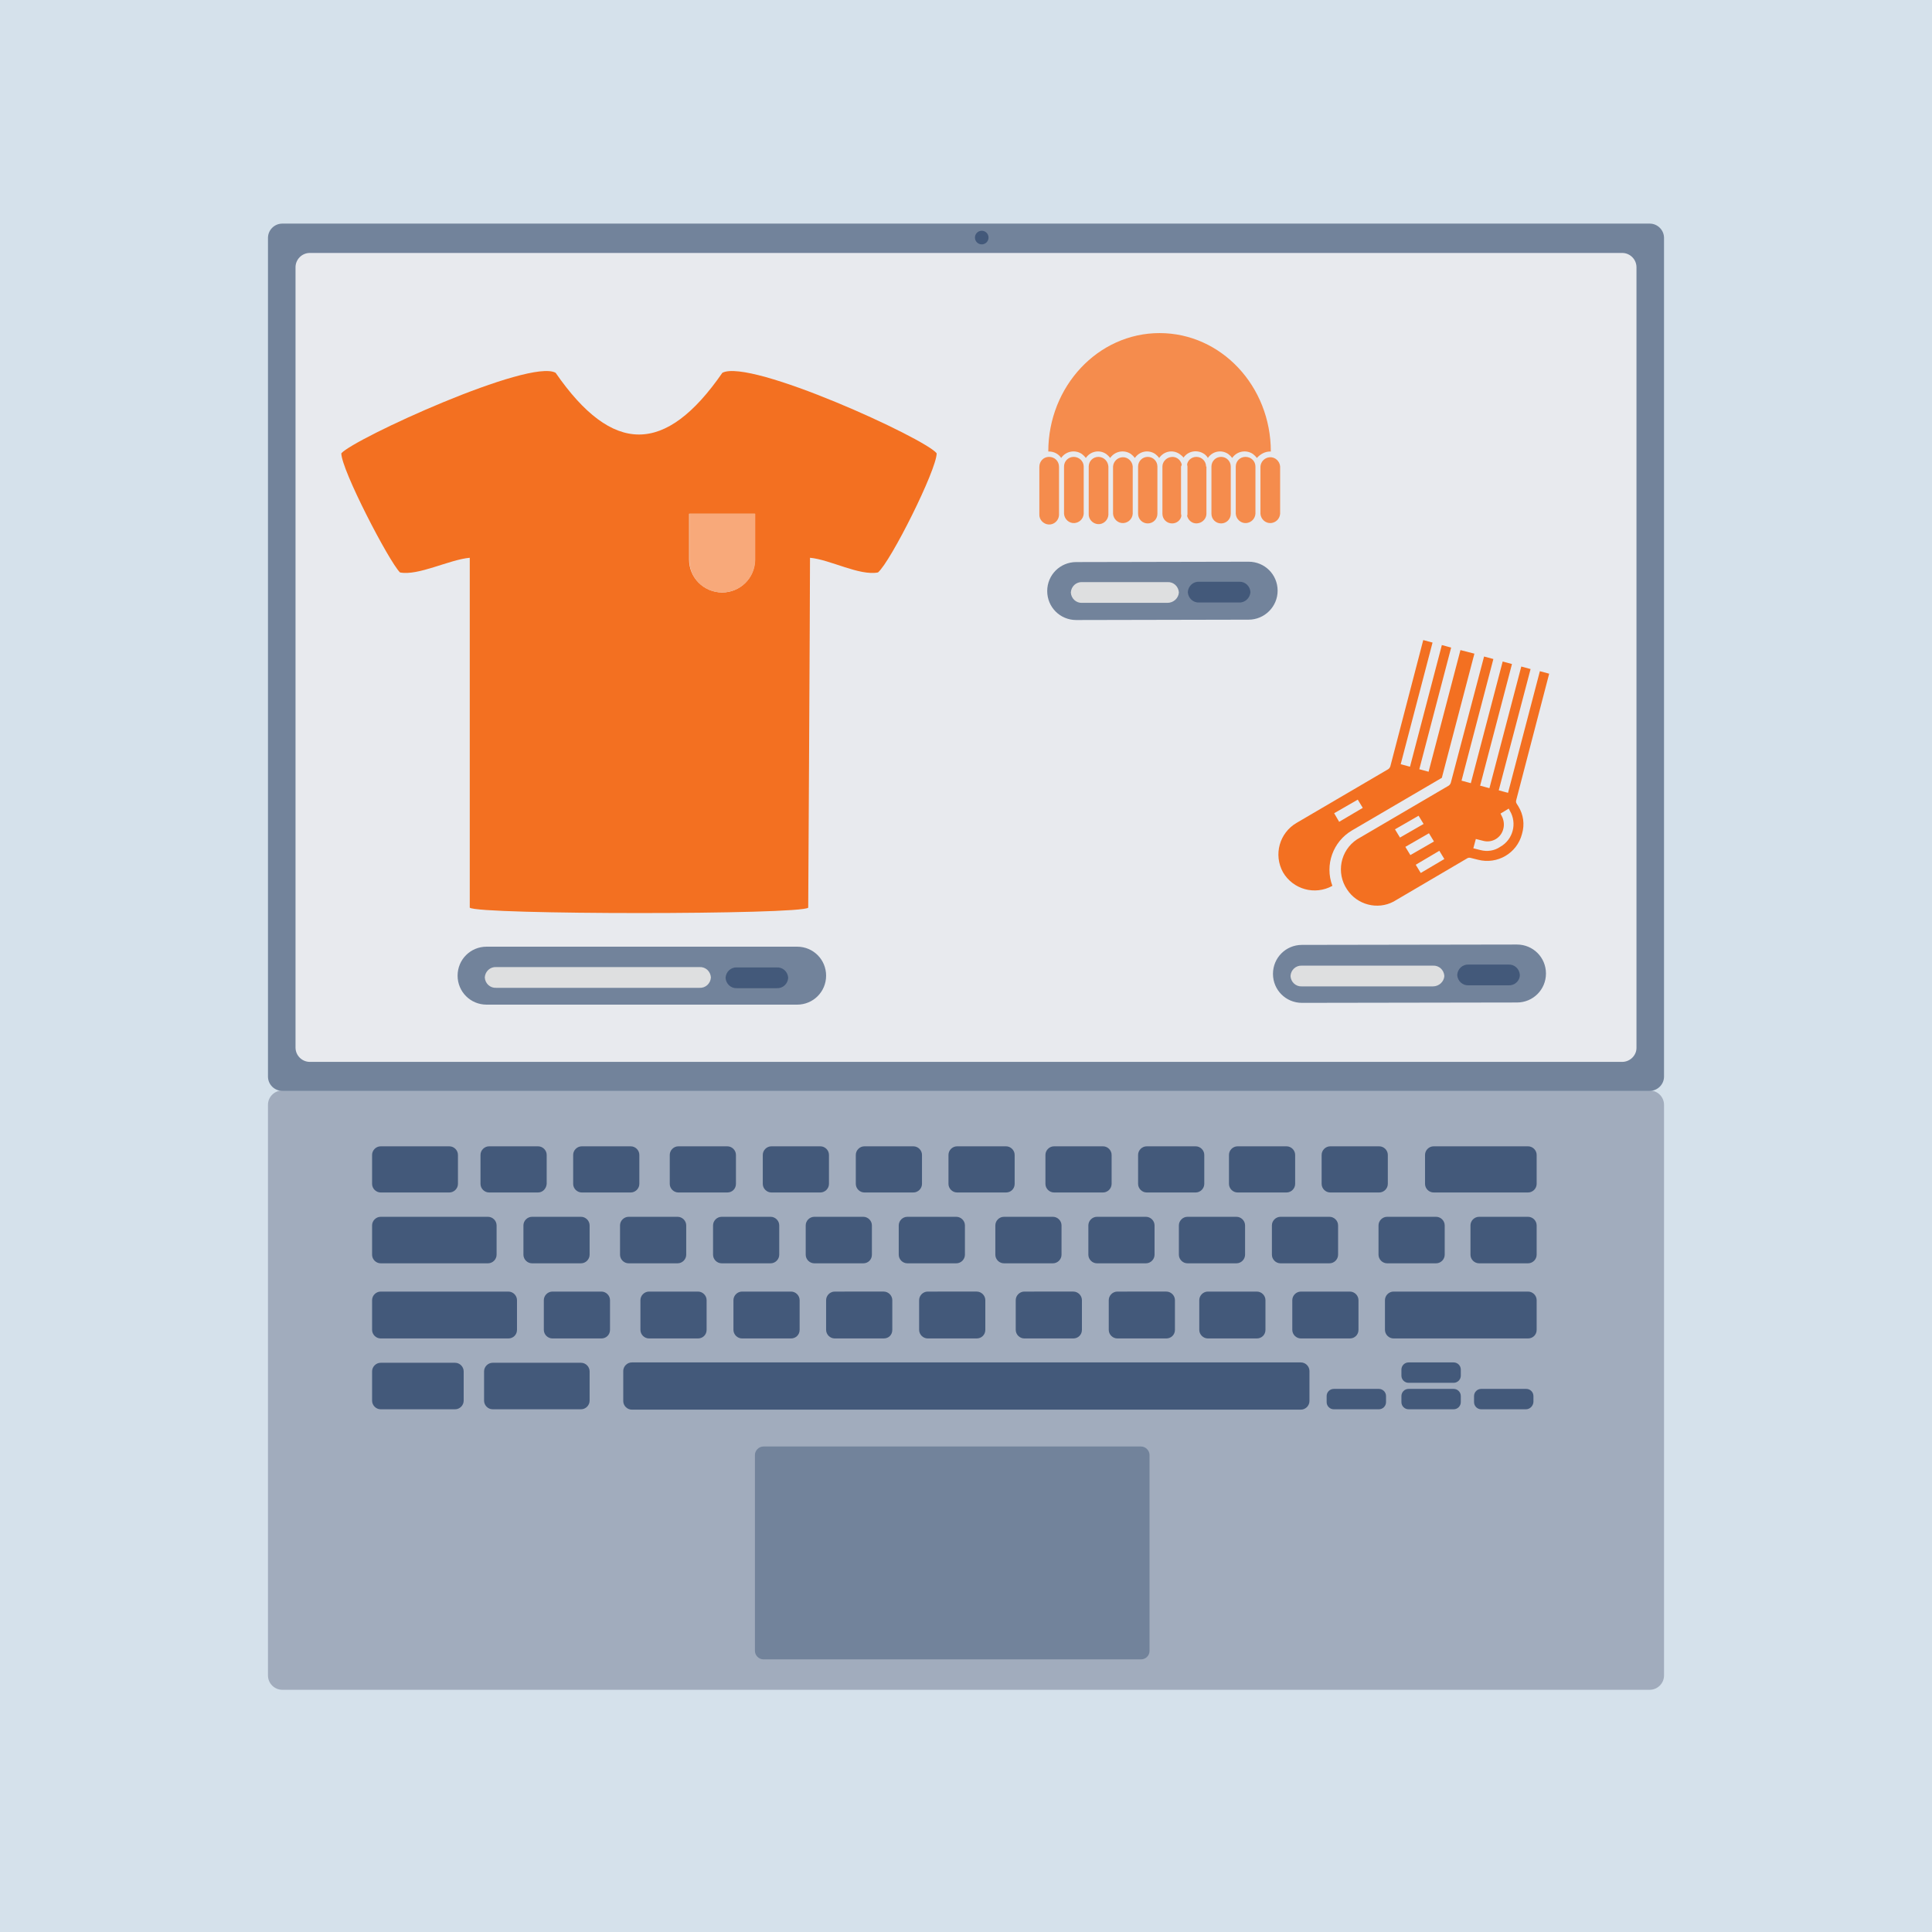 <?xml version="1.0" encoding="UTF-8"?> <!-- Generator: Adobe Illustrator 25.2.0, SVG Export Plug-In . SVG Version: 6.00 Build 0) --> <svg xmlns="http://www.w3.org/2000/svg" xmlns:xlink="http://www.w3.org/1999/xlink" version="1.1" x="0px" y="0px" viewBox="0 0 540 540" style="enable-background:new 0 0 540 540;" xml:space="preserve"> <style type="text/css"> .st0{fill:#D5E1EB;} .st1{fill:#A1ACBD;} .st2{fill:#72839B;} .st3{fill:#43597A;} .st4{fill:#E8EAEE;} .st5{fill:#DEDFE0;} .st6{fill-rule:evenodd;clip-rule:evenodd;fill:#F37021;} .st7{fill:#F58C4D;} .st8{fill:#F37021;} .st9{fill:#F8A97A;} </style> <g id="Layer_1"> <g> <rect x="0" y="0" class="st0" width="540" height="540"></rect> </g> </g> <g id="Layer_2"> <g> <g> <path class="st1" d="M461.1,472.3H78.9c-2.2,0-4-1.8-4-4V308.8c0-2.2,1.8-4,4-4h382.2c2.2,0,4,1.8,4,4v159.5 C465.1,470.5,463.3,472.3,461.1,472.3z"></path> <path class="st2" d="M461.1,304.9H78.9c-2.2,0-4-1.8-4-4V66.5c0-2.2,1.8-4,4-4l382.2,0c2.2,0,4,1.8,4,4v234.4 C465.1,303.1,463.3,304.9,461.1,304.9z"></path> <g> <path class="st3" d="M363.6,394h-187c-1.3,0-2.4-1.1-2.4-2.4v-8.4c0-1.3,1.1-2.4,2.4-2.4h187c1.3,0,2.4,1.1,2.4,2.4v8.4 C366,392.9,364.9,394,363.6,394z"></path> </g> <g> <path class="st3" d="M150.4,333.3h-13.7c-1.3,0-2.4-1.1-2.4-2.4v-8.1c0-1.3,1.1-2.4,2.4-2.4h13.7c1.3,0,2.4,1.1,2.4,2.4v8.1 C152.7,332.2,151.7,333.3,150.4,333.3z"></path> </g> <g> <path class="st3" d="M125.6,333.3h-19.2c-1.3,0-2.4-1.1-2.4-2.4v-8.1c0-1.3,1.1-2.4,2.4-2.4h19.2c1.3,0,2.4,1.1,2.4,2.4v8.1 C128,332.2,126.9,333.3,125.6,333.3z"></path> </g> <g> <path class="st3" d="M427.1,333.3h-26.4c-1.3,0-2.4-1.1-2.4-2.4v-8.1c0-1.3,1.1-2.4,2.4-2.4h26.4c1.3,0,2.4,1.1,2.4,2.4v8.1 C429.5,332.2,428.4,333.3,427.1,333.3z"></path> </g> <g> <path class="st3" d="M427.1,353.1h-13.7c-1.3,0-2.4-1.1-2.4-2.4v-8.2c0-1.3,1.1-2.4,2.4-2.4h13.7c1.3,0,2.4,1.1,2.4,2.4v8.2 C429.5,352,428.4,353.1,427.1,353.1z"></path> </g> <g> <path class="st3" d="M176.3,333.3h-13.7c-1.3,0-2.4-1.1-2.4-2.4v-8.1c0-1.3,1.1-2.4,2.4-2.4h13.7c1.3,0,2.4,1.1,2.4,2.4v8.1 C178.7,332.2,177.6,333.3,176.3,333.3z"></path> </g> <g> <path class="st3" d="M203.3,333.3h-13.7c-1.3,0-2.4-1.1-2.4-2.4v-8.1c0-1.3,1.1-2.4,2.4-2.4h13.7c1.3,0,2.4,1.1,2.4,2.4v8.1 C205.7,332.2,204.7,333.3,203.3,333.3z"></path> </g> <g> <path class="st3" d="M229.3,333.3h-13.7c-1.3,0-2.4-1.1-2.4-2.4v-8.1c0-1.3,1.1-2.4,2.4-2.4h13.7c1.3,0,2.4,1.1,2.4,2.4v8.1 C231.7,332.2,230.6,333.3,229.3,333.3z"></path> </g> <g> <path class="st3" d="M255.3,333.3h-13.7c-1.3,0-2.4-1.1-2.4-2.4v-8.1c0-1.3,1.1-2.4,2.4-2.4h13.7c1.3,0,2.4,1.1,2.4,2.4v8.1 C257.7,332.2,256.6,333.3,255.3,333.3z"></path> </g> <g> <path class="st3" d="M281.2,333.3h-13.7c-1.3,0-2.4-1.1-2.4-2.4v-8.1c0-1.3,1.1-2.4,2.4-2.4h13.7c1.3,0,2.4,1.1,2.4,2.4v8.1 C283.6,332.2,282.6,333.3,281.2,333.3z"></path> </g> <g> <path class="st3" d="M308.3,333.3h-13.7c-1.3,0-2.4-1.1-2.4-2.4v-8.1c0-1.3,1.1-2.4,2.4-2.4h13.7c1.3,0,2.4,1.1,2.4,2.4v8.1 C310.7,332.2,309.6,333.3,308.3,333.3z"></path> </g> <g> <path class="st3" d="M334.2,333.3h-13.7c-1.3,0-2.4-1.1-2.4-2.4v-8.1c0-1.3,1.1-2.4,2.4-2.4h13.7c1.3,0,2.4,1.1,2.4,2.4v8.1 C336.6,332.2,335.5,333.3,334.2,333.3z"></path> </g> <g> <path class="st3" d="M359.6,333.3h-13.7c-1.3,0-2.4-1.1-2.4-2.4v-8.1c0-1.3,1.1-2.4,2.4-2.4h13.7c1.3,0,2.4,1.1,2.4,2.4v8.1 C362,332.2,360.9,333.3,359.6,333.3z"></path> </g> <g> <path class="st3" d="M385.5,333.3h-13.7c-1.3,0-2.4-1.1-2.4-2.4v-8.1c0-1.3,1.1-2.4,2.4-2.4h13.7c1.3,0,2.4,1.1,2.4,2.4v8.1 C387.9,332.2,386.8,333.3,385.5,333.3z"></path> </g> <g> <path class="st3" d="M136.4,353.1h-30c-1.3,0-2.4-1.1-2.4-2.4v-8.2c0-1.3,1.1-2.4,2.4-2.4h30c1.3,0,2.4,1.1,2.4,2.4v8.2 C138.8,352,137.7,353.1,136.4,353.1z"></path> </g> <g> <path class="st3" d="M162.4,353.1h-13.7c-1.3,0-2.4-1.1-2.4-2.4v-8.2c0-1.3,1.1-2.4,2.4-2.4h13.7c1.3,0,2.4,1.1,2.4,2.4v8.2 C164.8,352,163.7,353.1,162.4,353.1z"></path> </g> <g> <path class="st3" d="M189.4,353.1h-13.7c-1.3,0-2.4-1.1-2.4-2.4v-8.2c0-1.3,1.1-2.4,2.4-2.4h13.7c1.3,0,2.4,1.1,2.4,2.4v8.2 C191.8,352,190.7,353.1,189.4,353.1z"></path> </g> <g> <path class="st3" d="M215.4,353.1h-13.7c-1.3,0-2.4-1.1-2.4-2.4v-8.2c0-1.3,1.1-2.4,2.4-2.4h13.7c1.3,0,2.4,1.1,2.4,2.4v8.2 C217.8,352,216.7,353.1,215.4,353.1z"></path> </g> <g> <path class="st3" d="M241.3,353.1h-13.7c-1.3,0-2.4-1.1-2.4-2.4v-8.2c0-1.3,1.1-2.4,2.4-2.4h13.7c1.3,0,2.4,1.1,2.4,2.4v8.2 C243.7,352,242.7,353.1,241.3,353.1z"></path> </g> <g> <path class="st3" d="M267.3,353.1h-13.7c-1.3,0-2.4-1.1-2.4-2.4v-8.2c0-1.3,1.1-2.4,2.4-2.4h13.7c1.3,0,2.4,1.1,2.4,2.4v8.2 C269.7,352,268.6,353.1,267.3,353.1z"></path> </g> <g> <path class="st3" d="M294.3,353.1h-13.7c-1.3,0-2.4-1.1-2.4-2.4v-8.2c0-1.3,1.1-2.4,2.4-2.4h13.7c1.3,0,2.4,1.1,2.4,2.4v8.2 C296.7,352,295.6,353.1,294.3,353.1z"></path> </g> <g> <path class="st3" d="M320.3,353.1h-13.7c-1.3,0-2.4-1.1-2.4-2.4v-8.2c0-1.3,1.1-2.4,2.4-2.4h13.7c1.3,0,2.4,1.1,2.4,2.4v8.2 C322.7,352,321.6,353.1,320.3,353.1z"></path> </g> <g> <path class="st3" d="M345.6,353.1h-13.7c-1.3,0-2.4-1.1-2.4-2.4v-8.2c0-1.3,1.1-2.4,2.4-2.4h13.7c1.3,0,2.4,1.1,2.4,2.4v8.2 C348,352,346.9,353.1,345.6,353.1z"></path> </g> <g> <path class="st3" d="M371.6,353.1h-13.7c-1.3,0-2.4-1.1-2.4-2.4v-8.2c0-1.3,1.1-2.4,2.4-2.4h13.7c1.3,0,2.4,1.1,2.4,2.4v8.2 C374,352,372.9,353.1,371.6,353.1z"></path> </g> <g> <path class="st3" d="M142.1,374.1h-35.7c-1.3,0-2.4-1.1-2.4-2.4v-8.3c0-1.3,1.1-2.4,2.4-2.4h35.7c1.3,0,2.4,1.1,2.4,2.4v8.3 C144.5,373.1,143.4,374.1,142.1,374.1z"></path> </g> <g> <path class="st3" d="M168.1,374.1h-13.7c-1.3,0-2.4-1.1-2.4-2.4v-8.3c0-1.3,1.1-2.4,2.4-2.4h13.7c1.3,0,2.4,1.1,2.4,2.4v8.3 C170.5,373.1,169.4,374.1,168.1,374.1z"></path> </g> <g> <path class="st3" d="M195.1,374.1h-13.7c-1.3,0-2.4-1.1-2.4-2.4v-8.3c0-1.3,1.1-2.4,2.4-2.4h13.7c1.3,0,2.4,1.1,2.4,2.4v8.3 C197.5,373.1,196.4,374.1,195.1,374.1z"></path> </g> <g> <path class="st3" d="M221.1,374.1h-13.7c-1.3,0-2.4-1.1-2.4-2.4v-8.3c0-1.3,1.1-2.4,2.4-2.4h13.7c1.3,0,2.4,1.1,2.4,2.4v8.3 C223.5,373.1,222.4,374.1,221.1,374.1z"></path> </g> <g> <path class="st3" d="M247,374.1h-13.7c-1.3,0-2.4-1.1-2.4-2.4v-8.3c0-1.3,1.1-2.4,2.4-2.4H247c1.3,0,2.4,1.1,2.4,2.4v8.3 C249.4,373.1,248.4,374.1,247,374.1z"></path> </g> <g> <path class="st3" d="M273,374.1h-13.7c-1.3,0-2.4-1.1-2.4-2.4v-8.3c0-1.3,1.1-2.4,2.4-2.4H273c1.3,0,2.4,1.1,2.4,2.4v8.3 C275.4,373.1,274.3,374.1,273,374.1z"></path> </g> <g> <path class="st2" d="M318.9,463.8H213.4c-1.3,0-2.4-1.1-2.4-2.4v-54.7c0-1.3,1.1-2.4,2.4-2.4h105.5c1.3,0,2.4,1.1,2.4,2.4v54.7 C321.3,462.8,320.2,463.8,318.9,463.8z"></path> </g> <g> <path class="st3" d="M300,374.1h-13.7c-1.3,0-2.4-1.1-2.4-2.4v-8.3c0-1.3,1.1-2.4,2.4-2.4H300c1.3,0,2.4,1.1,2.4,2.4v8.3 C302.4,373.1,301.3,374.1,300,374.1z"></path> </g> <g> <path class="st3" d="M326,374.1h-13.7c-1.3,0-2.4-1.1-2.4-2.4v-8.3c0-1.3,1.1-2.4,2.4-2.4H326c1.3,0,2.4,1.1,2.4,2.4v8.3 C328.4,373.1,327.3,374.1,326,374.1z"></path> </g> <g> <path class="st3" d="M351.3,374.1h-13.7c-1.3,0-2.4-1.1-2.4-2.4v-8.3c0-1.3,1.1-2.4,2.4-2.4h13.7c1.3,0,2.4,1.1,2.4,2.4v8.3 C353.7,373.1,352.6,374.1,351.3,374.1z"></path> </g> <g> <path class="st3" d="M377.3,374.1h-13.7c-1.3,0-2.4-1.1-2.4-2.4v-8.3c0-1.3,1.1-2.4,2.4-2.4h13.7c1.3,0,2.4,1.1,2.4,2.4v8.3 C379.7,373.1,378.6,374.1,377.3,374.1z"></path> </g> <g> <path class="st3" d="M162.4,393.9h-24.7c-1.3,0-2.4-1.1-2.4-2.4v-8.2c0-1.3,1.1-2.4,2.4-2.4h24.7c1.3,0,2.4,1.1,2.4,2.4v8.2 C164.8,392.8,163.7,393.9,162.4,393.9z"></path> </g> <g> <path class="st3" d="M127.2,393.9h-20.8c-1.3,0-2.4-1.1-2.4-2.4v-8.2c0-1.3,1.1-2.4,2.4-2.4h20.8c1.3,0,2.4,1.1,2.4,2.4v8.2 C129.6,392.8,128.5,393.9,127.2,393.9z"></path> </g> <g> <path class="st3" d="M401.4,353.1h-13.7c-1.3,0-2.4-1.1-2.4-2.4v-8.2c0-1.3,1.1-2.4,2.4-2.4h13.7c1.3,0,2.4,1.1,2.4,2.4v8.2 C403.8,352,402.7,353.1,401.4,353.1z"></path> </g> <g> <path class="st3" d="M427.1,374.1h-37.6c-1.3,0-2.4-1.1-2.4-2.4v-8.3c0-1.3,1.1-2.4,2.4-2.4h37.6c1.3,0,2.4,1.1,2.4,2.4v8.3 C429.5,373.1,428.4,374.1,427.1,374.1z"></path> </g> <g> <path class="st3" d="M385.4,393.9h-12.6c-1.1,0-2-0.9-2-2v-1.7c0-1.1,0.9-2,2-2h12.6c1.1,0,2,0.9,2,2v1.7 C387.4,393,386.5,393.9,385.4,393.9z"></path> </g> <g> <path class="st3" d="M406.3,393.9h-12.6c-1.1,0-2-0.9-2-2v-1.7c0-1.1,0.9-2,2-2h12.6c1.1,0,2,0.9,2,2v1.7 C408.3,393,407.4,393.9,406.3,393.9z"></path> </g> <g> <path class="st3" d="M406.3,386.5h-12.6c-1.1,0-2-0.9-2-2v-1.7c0-1.1,0.9-2,2-2h12.6c1.1,0,2,0.9,2,2v1.7 C408.3,385.6,407.4,386.5,406.3,386.5z"></path> </g> <g> <path class="st3" d="M426.5,393.9H414c-1.1,0-2-0.9-2-2v-1.7c0-1.1,0.9-2,2-2h12.6c1.1,0,2,0.9,2,2v1.7 C428.5,393,427.6,393.9,426.5,393.9z"></path> </g> <path class="st4" d="M453.4,296.8H86.6c-2.2,0-4-1.8-4-4V74.7c0-2.2,1.8-4,4-4h366.8c2.2,0,4,1.8,4,4v218.2 C457.4,295,455.6,296.8,453.4,296.8z"></path> <circle class="st3" cx="274.4" cy="66.4" r="1.9"></circle> </g> </g> </g> <g id="Layer_3"> <g id="Illos"> <path class="st2" d="M136,264.6h86.8c4.5,0,8.1,3.6,8.1,8.1v0c0,4.5-3.6,8.1-8.1,8.1H136c-4.5,0-8.1-3.6-8.1-8.1v0 C127.9,268.2,131.5,264.6,136,264.6z"></path> <path class="st5" d="M195.5,276.1h-56.8c-1.7,0.1-3.1-1.2-3.2-2.9l0,0c0.1-1.7,1.5-3,3.2-2.9h56.8c1.7-0.1,3.1,1.2,3.2,2.9l0,0 C198.6,274.9,197.2,276.2,195.5,276.1C195.5,276.1,195.5,276.1,195.5,276.1z"></path> <path class="st3" d="M217.1,276.2h-11.1c-1.7,0.1-3.1-1.2-3.2-2.9l0,0c0.1-1.7,1.5-3,3.2-2.9h11.1c1.7-0.1,3.1,1.2,3.2,2.9l0,0 C220.2,275,218.8,276.3,217.1,276.2z"></path> <path class="st2" d="M424,280.2l-60.1,0.1c-4.5,0-8.1-3.6-8.1-8.1l0,0l0,0c0-4.5,3.6-8.1,8.1-8.1l0,0L424,264 c4.5,0,8.1,3.6,8.1,8.1l0,0l0,0C432.1,276.6,428.5,280.2,424,280.2z"></path> <path class="st5" d="M400.5,275.7h-36.6c-1.7,0.1-3.1-1.2-3.2-2.9l0,0c0.1-1.7,1.5-3,3.2-2.9h36.6c1.7-0.1,3.1,1.2,3.2,2.9l0,0 C403.6,274.4,402.2,275.7,400.5,275.7z"></path> <path class="st3" d="M421.6,275.4h-11.1c-1.7,0.1-3.1-1.2-3.2-2.9l0,0c0.1-1.7,1.5-3,3.2-2.9h11.1c1.7-0.1,3.1,1.2,3.2,2.9l0,0 C424.8,274.2,423.3,275.5,421.6,275.4C421.6,275.4,421.6,275.4,421.6,275.4z"></path> <path class="st2" d="M349,173.2l-48.2,0.1c-4.5,0-8.1-3.6-8.1-8.1l0,0l0,0c0-4.5,3.6-8.1,8.1-8.1L349,157c4.5,0,8.1,3.6,8.1,8.1 l0,0C357.1,169.6,353.4,173.2,349,173.2z"></path> <path class="st5" d="M326.3,168.5h-23.8c-1.7,0.1-3.1-1.2-3.2-2.9l0,0c0.1-1.7,1.5-3,3.2-2.9h23.8c1.7-0.1,3.1,1.2,3.2,2.9l0,0 C329.4,167.2,328,168.5,326.3,168.5z"></path> <path class="st3" d="M346.3,168.4h-11.1c-1.7,0.1-3.1-1.2-3.2-2.9c0,0,0,0,0,0l0,0c0.1-1.7,1.5-3,3.2-2.9h11.1 c1.7-0.1,3.1,1.2,3.2,2.9l0,0C349.4,167.1,348,168.5,346.3,168.4z"></path> <path class="st6" d="M225.9,253.7c0,0,0.5-86,0.5-97.8c5.6,0.5,13.8,5.1,19,4.1c3.6-3.1,16.4-28.7,16.4-33.3 c-3.1-4.1-52.2-26.6-59.9-22.5c-15.9,23-30.7,23-46.6,0c-7.2-4.1-56.3,18.4-59.9,22.5c0,4.6,13.3,30.2,16.4,33.3 c5.1,1,13.8-3.6,19.5-4.1v97.8C133.7,255.7,223.8,255.7,225.9,253.7z M201.8,165.6L201.8,165.6c5.1,0,9.2-4.1,9.2-9.1 c0,0,0-0.1,0-0.1v-12.8h-18.4v12.8C192.6,161.4,196.6,165.5,201.8,165.6C201.7,165.6,201.8,165.6,201.8,165.6z"></path> <path class="st7" d="M337.1,130.4c0-1.5-1.2-2.7-2.7-2.7c-1.3,0-2.4,0.9-2.6,2.1c0,0.2,0.1,0.4,0.1,0.6v13.2c0,0.2,0,0.4-0.1,0.6 c0.4,1.5,1.8,2.4,3.3,2c1.2-0.3,2.1-1.4,2.1-2.6V130.4z"></path> <path class="st7" d="M355,126.2c0.1,0,0.1,0,0.2,0l0,0c0-18.3-13.9-33.1-31.1-33.1s-31.1,14.9-31.1,33.1c0.1,0,0.1,0,0.2,0 c1.4,0,2.7,0.7,3.4,1.8c1.3-1.9,3.9-2.4,5.8-1.1c0.4,0.3,0.8,0.7,1.1,1.1c1.3-1.9,3.8-2.4,5.7-1.1c0.4,0.3,0.8,0.7,1.1,1.1 c1.3-1.9,3.9-2.4,5.8-1.1c0.4,0.3,0.8,0.7,1.1,1.1c1.3-1.9,3.8-2.4,5.7-1.1c0.4,0.3,0.8,0.7,1.1,1.1c1.3-1.9,3.8-2.4,5.7-1.1 c0.4,0.3,0.8,0.6,1.1,1c1.3-1.9,3.9-2.3,5.8-1c0.4,0.3,0.8,0.7,1,1.1c1.3-1.9,3.8-2.4,5.7-1.1c0.4,0.3,0.8,0.7,1.1,1.1 c1.3-1.9,3.9-2.4,5.8-1.1c0.4,0.3,0.8,0.7,1.1,1.1C352.3,126.9,353.6,126.2,355,126.2z"></path> <path class="st7" d="M357.8,130.4c-0.1-1.5-1.4-2.7-2.9-2.6c-1.4,0.1-2.5,1.2-2.6,2.6v13.2l0,0c0.1,1.5,1.4,2.7,2.9,2.6 c1.4-0.1,2.5-1.2,2.6-2.6V130.4z"></path> <path class="st7" d="M348.1,127.7c-1.5,0-2.7,1.2-2.7,2.7c0,0,0,0,0,0v13.2c0.1,1.5,1.4,2.7,2.9,2.6c1.4-0.1,2.5-1.2,2.6-2.6 v-13.2C350.9,128.9,349.7,127.7,348.1,127.7C348.1,127.7,348.1,127.7,348.1,127.7z"></path> <path class="st7" d="M341.3,127.7c-1.5,0-2.7,1.2-2.7,2.7c0,0,0,0,0,0l0,0v13.2l0,0c0,1.5,1.2,2.7,2.7,2.7c1.5,0,2.7-1.2,2.7-2.7 l0,0v-13.2l0,0C344,128.9,342.8,127.7,341.3,127.7C341.3,127.7,341.3,127.7,341.3,127.7z"></path> <path class="st7" d="M330.3,129.8c-0.4-1.5-1.8-2.4-3.3-2c-1.2,0.3-2.1,1.4-2.1,2.6v13.2l0,0c0,1.5,1.2,2.7,2.7,2.7 c1.3,0,2.4-0.9,2.6-2.1c0-0.2-0.1-0.4-0.1-0.6v-13.2C330.2,130.2,330.3,130,330.3,129.8z"></path> <path class="st7" d="M300.1,127.7c-1.5,0-2.7,1.2-2.7,2.7c0,0,0,0,0,0v13.2l0,0c0.1,1.5,1.4,2.7,2.9,2.6c1.4-0.1,2.5-1.2,2.6-2.6 l0,0v-13.2C302.9,128.9,301.6,127.7,300.1,127.7C300.1,127.7,300.1,127.7,300.1,127.7z"></path> <path class="st7" d="M293.2,127.7c-1.5,0-2.7,1.2-2.7,2.8v13.2c-0.1,1.5,1.1,2.8,2.6,2.9c1.5,0.1,2.8-1.1,2.9-2.6 c0-0.1,0-0.2,0-0.3v-13.2C296,128.9,294.8,127.7,293.2,127.7C293.2,127.7,293.2,127.7,293.2,127.7z"></path> <path class="st7" d="M320.8,127.7c-1.5,0-2.7,1.2-2.7,2.7c0,0,0,0,0,0l0,0v13.2l0,0c0,1.5,1.2,2.7,2.7,2.7c1.5,0,2.7-1.2,2.7-2.7 v-13.2l0,0C323.5,128.9,322.3,127.7,320.8,127.7C320.8,127.7,320.8,127.7,320.8,127.7z"></path> <path class="st7" d="M307,127.7c-1.5,0-2.7,1.2-2.7,2.7c0,0,0,0,0,0v13.2c-0.1,1.5,1.1,2.8,2.6,2.9c1.5,0.1,2.8-1.1,2.9-2.6 c0-0.1,0-0.2,0-0.3v-13.2C309.7,128.9,308.5,127.7,307,127.7L307,127.7z"></path> <path class="st7" d="M316.6,130.4c-0.1-1.5-1.4-2.7-2.9-2.6c-1.4,0.1-2.5,1.2-2.6,2.6v13.2l0,0c0.1,1.5,1.4,2.7,2.9,2.6 c1.4-0.1,2.5-1.2,2.6-2.6V130.4z"></path> <path class="st8" d="M424.4,225.4l-0.5-0.8c-0.2-0.3-0.2-0.7-0.1-1l9.2-35.3l-2.6-0.7l-8.9,34l-2.6-0.7l8.9-33.9l-2.6-0.7l-8.9,34 l-2.6-0.7l8.9-34l-2.6-0.7l-8.9,34l-2.6-0.7l8.9-34l-2.6-0.7l-9.3,35.3c-0.1,0.3-0.3,0.6-0.6,0.8l-25.6,15 c-4.7,3.1-5.9,9.4-2.8,14c2.8,4.3,8.5,5.8,13,3.4l20.6-12.1c0.3-0.2,0.7-0.2,1-0.1l2,0.5c5.4,1.4,10.9-1.8,12.3-7.2 C426.2,230.4,425.8,227.7,424.4,225.4L424.4,225.4z M389.9,231.8l6.6-3.8l1.4,2.3l-6.6,3.8L389.9,231.8z M392.8,236.7l6.6-3.8 l1.4,2.3l-6.6,3.8L392.8,236.7z M397.1,244l-1.4-2.3l6.6-3.9l1.4,2.3L397.1,244z M413.8,237.6l-2-0.5l0.7-2.6l2,0.5 c2.5,0.7,5.1-0.8,5.7-3.4c0.3-1.2,0.1-2.5-0.5-3.6l-0.3-0.6l2.3-1.4l0.3,0.6c2.1,3.5,0.9,8.1-2.7,10.1 C417.7,237.8,415.7,238.1,413.8,237.6L413.8,237.6z"></path> <path class="st8" d="M377.9,232.1l25.1-14.7l9.1-34.7l-3.9-1l-8.9,34l-2.6-0.7l8.9-34l-2.6-0.7l-8.9,34l-2.6-0.7l8.9-34l-2.6-0.7 l-9.2,35.3c-0.1,0.3-0.3,0.6-0.6,0.8l-25.6,15c-4.8,2.8-6.5,8.9-3.8,13.8c2.8,4.8,8.9,6.5,13.8,3.8 C370.2,241.7,372.6,235.2,377.9,232.1z M372.9,227.3l6.6-3.8l1.4,2.3l-6.6,3.9L372.9,227.3z"></path> <path class="st9" d="M201.8,165.6c5.1,0,9.2-4,9.3-9.1c0,0,0-0.1,0-0.1v-12.8h-18.4v12.8C192.6,161.5,196.7,165.6,201.8,165.6 C201.8,165.6,201.8,165.6,201.8,165.6z"></path> </g> </g> </svg> 
